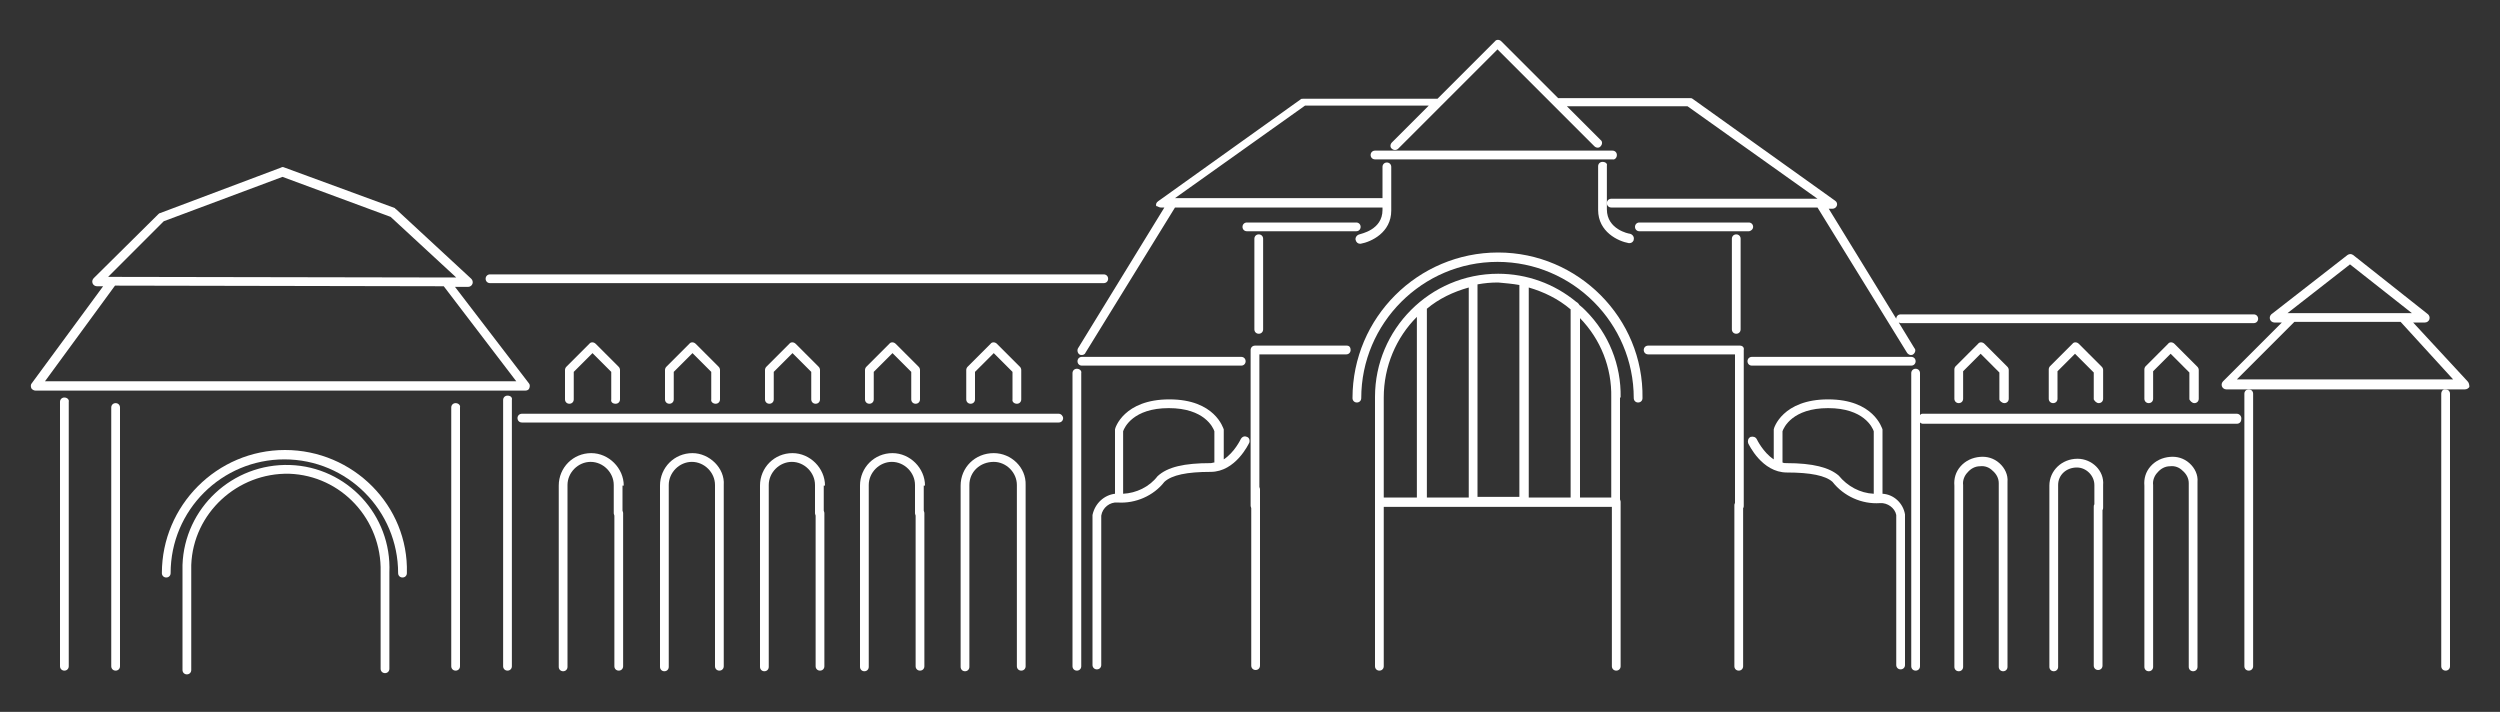 <?xml version="1.0" encoding="UTF-8"?>
<svg xmlns="http://www.w3.org/2000/svg" xmlns:xlink="http://www.w3.org/1999/xlink" version="1.1" id="MKG_Logo" x="0px" y="0px" width="400px" height="113.9px" viewBox="0 0 400 113.9" style="enable-background:new 0 0 400 113.9;" xml:space="preserve">
<rect x="0" y="0" width="400" height="113.9" fill="#333333" stroke="none"/>
<style type="text/css">
	.st0{fill:#FFFFFF;}
</style>
<g>
	<path class="st0" d="M259.3,63.6c0.1-5.2-1.9-10.2-5.6-13.9c-0.3-0.3-0.6-0.6-1-0.9c-0.1-0.2-0.3-0.4-0.5-0.5   c-3.5-2.9-7.9-4.5-12.5-4.5c-10.9,0-19.7,8.9-19.7,19.7v16.8v26.3c0,0.4,0.3,0.7,0.7,0.7c0.4,0,0.7-0.3,0.7-0.7V81.1h36.5v25.5   c0,0.4,0.3,0.7,0.7,0.7s0.7-0.3,0.7-0.7V80.3c0-0.2-0.1-0.3-0.1-0.4V63.6z M251.3,79.6h-6.7V46c2.4,0.7,4.7,1.8,6.7,3.5V79.6z    M243.1,45.6v33.9h-6.7v-34c1.1-0.2,2.1-0.3,3.3-0.3C240.8,45.3,242,45.4,243.1,45.6z M228.3,49.4c1.9-1.6,4.2-2.7,6.7-3.4v33.6   h-6.7V49.4z M221.4,63.6c0-5,2-9.6,5.3-12.9v28.9h-5.3V63.6z M257.8,79.6h-5V50.9c3.3,3.4,5.1,7.9,5,12.7V79.6z"></path>
	<path class="st0" d="M239.7,40.4c-12.8,0-23.3,10.4-23.3,23.3c0,0.4,0.3,0.7,0.7,0.7c0.4,0,0.7-0.3,0.7-0.7   c0-12,9.8-21.8,21.8-21.8c12,0,21.8,9.8,21.8,21.8c0,0.4,0.3,0.7,0.7,0.7s0.7-0.3,0.7-0.7C263,50.9,252.5,40.4,239.7,40.4z"></path>
	<path class="st0" d="M46.4,74.4c-9.2-0.3-16.9,6.9-17.2,16v16.8c0,0.4,0.3,0.7,0.7,0.7c0.4,0,0.7-0.3,0.7-0.7V90.4   c0.3-8.3,7.4-14.8,15.7-14.6c8.3,0.3,14.8,7.3,14.6,15.7V107c0,0.4,0.3,0.7,0.7,0.7c0.4,0,0.7-0.3,0.7-0.7V91.6   C62.7,82.4,55.5,74.7,46.4,74.4z"></path>
	<path class="st0" d="M45.6,72c-10.9,0-19.7,8.9-19.7,19.7c0,0.4,0.3,0.7,0.7,0.7c0.4,0,0.7-0.3,0.7-0.7c0-10.1,8.2-18.2,18.2-18.2   c10.1,0,18.2,8.2,18.2,18.2c0,0.4,0.3,0.7,0.7,0.7s0.7-0.3,0.7-0.7C65.4,80.9,56.5,72,45.6,72z"></path>
	<path class="st0" d="M278.4,55.3h-14.7c-0.4,0-0.7,0.3-0.7,0.7s0.3,0.7,0.7,0.7h13.9v23.8c-0.1,0.1-0.1,0.3-0.1,0.4v25.7   c0,0.4,0.3,0.7,0.7,0.7c0.4,0,0.7-0.3,0.7-0.7V81.3c0.1-0.1,0.1-0.3,0.1-0.4V56C279.1,55.6,278.8,55.3,278.4,55.3z"></path>
	<path class="st0" d="M277.1,38.2v14.5c0,0.4,0.3,0.7,0.7,0.7c0.4,0,0.7-0.3,0.7-0.7V38.2c0-0.4-0.3-0.7-0.7-0.7   C277.4,37.5,277.1,37.8,277.1,38.2z"></path>
	<path class="st0" d="M280.5,36.3c0-0.4-0.3-0.7-0.7-0.7h-17.5c-0.4,0-0.7,0.3-0.7,0.7s0.3,0.7,0.7,0.7h17.5   C280.1,37,280.5,36.7,280.5,36.3z"></path>
	<path class="st0" d="M215.5,55.3h-14.7c-0.4,0-0.7,0.3-0.7,0.7v24.9c0,0.2,0.1,0.3,0.1,0.4v25.2c0,0.4,0.3,0.7,0.7,0.7   c0.4,0,0.7-0.3,0.7-0.7V78.3c0-0.2-0.1-0.3-0.1-0.4V56.7h13.9c0.4,0,0.7-0.3,0.7-0.7S215.9,55.3,215.5,55.3z"></path>
	<path class="st0" d="M200.7,38.2v14.5c0,0.4,0.3,0.7,0.7,0.7s0.7-0.3,0.7-0.7V38.2c0-0.4-0.3-0.7-0.7-0.7S200.7,37.8,200.7,38.2z"></path>
	<path class="st0" d="M217.7,36.3c0-0.4-0.3-0.7-0.7-0.7h-17.5c-0.4,0-0.7,0.3-0.7,0.7s0.3,0.7,0.7,0.7H217   C217.4,37,217.7,36.7,217.7,36.3z"></path>
	<path class="st0" d="M258.7,24.8c0-0.4-0.3-0.7-0.7-0.7h-38c-0.4,0-0.7,0.3-0.7,0.7c0,0.4,0.3,0.7,0.7,0.7h38   C258.3,25.6,258.7,25.3,258.7,24.8z"></path>
	<path class="st0" d="M256.4,25.9c-0.4,0-0.7,0.3-0.7,0.7v7c0,3.5,3.2,5,4.9,5.3c0,0,0.1,0,0.1,0c0.4,0,0.7-0.3,0.7-0.6   c0.1-0.4-0.2-0.8-0.6-0.9c-0.2,0-3.7-0.7-3.7-3.9v-1.2v-5.8C257.2,26.2,256.9,25.9,256.4,25.9z"></path>
	<path class="st0" d="M280.3,58.5h25.5c0.4,0,0.7-0.3,0.7-0.7c0-0.4-0.3-0.7-0.7-0.7h-25.5c-0.4,0-0.7,0.3-0.7,0.7   C279.6,58.2,279.9,58.5,280.3,58.5z"></path>
	<path class="st0" d="M172.3,59c-0.4,0-0.7,0.3-0.7,0.7v46.9c0,0.4,0.3,0.7,0.7,0.7c0.4,0,0.7-0.3,0.7-0.7V59.7   C173.1,59.3,172.7,59,172.3,59z"></path>
	<path class="st0" d="M185.7,33.2h0.6l-13.8,22.5c-0.2,0.3-0.1,0.8,0.2,1c0.1,0.1,0.3,0.1,0.4,0.1c0.2,0,0.5-0.1,0.6-0.4L188,33.2h0   h33.1h0.1v0.4c0,3.2-3.5,3.8-3.7,3.9c-0.4,0.1-0.7,0.5-0.6,0.9c0.1,0.4,0.4,0.6,0.7,0.6c0,0,0.1,0,0.1,0c1.7-0.3,4.9-1.8,4.9-5.3   v-7c0-0.4-0.3-0.7-0.7-0.7c-0.4,0-0.7,0.3-0.7,0.7v5h-0.1h-33.1H188l20.8-14.8h19.8l-5.9,5.9c-0.3,0.3-0.3,0.8,0,1   c0.1,0.1,0.3,0.2,0.5,0.2s0.4-0.1,0.5-0.2l15.9-15.9l8.8,8.8c0,0,0,0,0,0l6.7,6.7c0.3,0.3,0.8,0.3,1,0c0.3-0.3,0.3-0.8,0-1   l-5.4-5.4h19.3l20.8,14.8h-33c-0.4,0-0.7,0.3-0.7,0.7s0.3,0.7,0.7,0.7h33l14.3,23.2c0.1,0.2,0.4,0.4,0.6,0.4c0.1,0,0.3,0,0.4-0.1   c0.3-0.2,0.5-0.7,0.2-1l-2.5-4.1c0.1,0,0.2,0.1,0.3,0.1h56.5c0.4,0,0.7-0.3,0.7-0.7c0-0.4-0.3-0.7-0.7-0.7h-56.5   c-0.4,0-0.7,0.3-0.7,0.7l-10.8-17.6h0.6c0.3,0,0.6-0.2,0.7-0.5c0.1-0.3,0-0.6-0.3-0.8l-22.8-16.3c-0.1-0.1-0.3-0.1-0.4-0.1h-21.1   l-9.1-9.1c-0.3-0.3-0.8-0.3-1,0l-9.2,9.2c0,0-0.1,0-0.1,0h-21.4c-0.2,0-0.3,0-0.4,0.1l-22.8,16.3c-0.3,0.2-0.4,0.5-0.3,0.8   C185.1,32.9,185.4,33.2,185.7,33.2z"></path>
	<path class="st0" d="M199.3,57.8c0-0.4-0.3-0.7-0.7-0.7h-25.5c-0.4,0-0.7,0.3-0.7,0.7c0,0.4,0.3,0.7,0.7,0.7h25.5   C199,58.5,199.3,58.2,199.3,57.8z"></path>
	<path class="st0" d="M199.5,69.9c-0.4-0.2-0.8,0-1,0.4c0,0-1,2.1-2.7,3.2v-4.6c0-0.1,0-0.1,0-0.2c-0.1-0.2-1.4-4.8-8.7-4.8   c-7.3,0-8.7,4.6-8.7,4.8c0,0.1,0,0.1,0,0.2V79c-1.7,0.2-3.2,1.5-3.6,3.4v24c0,0.4,0.3,0.7,0.7,0.7c0.4,0,0.7-0.3,0.7-0.7V82.7   l0-0.2c0.2-1.3,1.4-2.2,2.6-2.1c2.9,0.2,5.8-1.1,7.5-3.3c1.2-1.1,3.6-1.6,7.4-1.6c4,0,6.1-4.5,6.2-4.7   C200,70.5,199.9,70,199.5,69.9z M185.2,76.2c-1.3,1.7-3.4,2.7-5.5,2.8V69c0.2-0.6,1.6-3.7,7.3-3.7c5.7,0,7.1,3.1,7.3,3.7v5   c-0.2,0-0.4,0.1-0.6,0.1C189.5,74.1,186.8,74.7,185.2,76.2z"></path>
	<path class="st0" d="M301.2,79V68.9c0-0.1,0-0.1,0-0.2c-0.1-0.2-1.4-4.8-8.7-4.8c-7.3,0-8.7,4.6-8.7,4.8c0,0.1,0,0.1,0,0.2v4.6   c-1.7-1.1-2.7-3.2-2.7-3.2c-0.2-0.4-0.6-0.5-1-0.4c-0.4,0.2-0.5,0.6-0.4,1c0.1,0.2,2.2,4.7,6.2,4.7c3.8,0,6.2,0.5,7.3,1.5   c1.8,2.3,4.7,3.6,7.6,3.4c1.2-0.1,2.4,0.8,2.6,1.9v24c0,0.4,0.3,0.7,0.7,0.7s0.7-0.3,0.7-0.7V82.7l0-0.4   C304.5,80.5,303,79.1,301.2,79z M294.2,76.1c-1.5-1.3-4.1-2-8.4-2c-0.2,0-0.4,0-0.6-0.1v-5c0.2-0.6,1.6-3.7,7.3-3.7   c5.7,0,7.1,3.1,7.3,3.7v10C297.6,78.9,295.6,77.8,294.2,76.1z"></path>
	<path class="st0" d="M357.9,66.2h-50.3c-0.2,0-0.3,0.1-0.4,0.2v-6.7c0-0.4-0.3-0.7-0.7-0.7c-0.4,0-0.7,0.3-0.7,0.7v46.9   c0,0.4,0.3,0.7,0.7,0.7c0.4,0,0.7-0.3,0.7-0.7v-39c0.1,0.1,0.3,0.2,0.4,0.2h50.3c0.4,0,0.7-0.3,0.7-0.7   C358.7,66.6,358.3,66.2,357.9,66.2z"></path>
	<path class="st0" d="M394.8,61l-8.7-9.4h1.9c0.3,0,0.6-0.2,0.7-0.5c0.1-0.3,0-0.6-0.2-0.8l-12-9.5c-0.3-0.2-0.6-0.2-0.9,0   l-12.2,9.5c-0.2,0.2-0.3,0.5-0.2,0.8c0.1,0.3,0.4,0.5,0.7,0.5h1.2l-9.4,9.4c-0.2,0.2-0.3,0.5-0.2,0.8c0.1,0.3,0.4,0.5,0.7,0.5h3.7   h31.5h3c0.3,0,0.6-0.2,0.7-0.4C395.1,61.5,395,61.2,394.8,61z M376,42.3l9.9,7.8H366L376,42.3z M357.9,60.7l9.2-9.2h17l8.4,9.2   H357.9z"></path>
	<path class="st0" d="M359.1,63v43.6c0,0.4,0.3,0.7,0.7,0.7s0.7-0.3,0.7-0.7V63c0-0.4-0.3-0.7-0.7-0.7S359.1,62.6,359.1,63z"></path>
	<path class="st0" d="M390.6,63v43.6c0,0.4,0.3,0.7,0.7,0.7c0.4,0,0.7-0.3,0.7-0.7V63c0-0.4-0.3-0.7-0.7-0.7   C390.9,62.2,390.6,62.6,390.6,63z"></path>
	<path class="st0" d="M78.4,45.3h98.2c0.4,0,0.7-0.3,0.7-0.7c0-0.4-0.3-0.7-0.7-0.7H78.4c-0.4,0-0.7,0.3-0.7,0.7   C77.7,45,78,45.3,78.4,45.3z"></path>
	<path class="st0" d="M169.4,66.2H83.5c-0.4,0-0.7,0.3-0.7,0.7c0,0.4,0.3,0.7,0.7,0.7h85.9c0.4,0,0.7-0.3,0.7-0.7   C170.1,66.6,169.8,66.2,169.4,66.2z"></path>
	<path class="st0" d="M84.7,62.1c0.1-0.3,0.1-0.6-0.1-0.8L72.8,45.9l2.1,0h0c0.3,0,0.6-0.2,0.7-0.5c0.1-0.3,0-0.6-0.2-0.8l-12-11.1   c-0.1-0.1-0.2-0.1-0.2-0.2l-17.7-6.5c-0.2-0.1-0.4-0.1-0.5,0l-19.4,7.3c-0.1,0-0.2,0.1-0.3,0.2L15,44.5c-0.2,0.2-0.3,0.5-0.2,0.8   c0.1,0.3,0.4,0.5,0.7,0.5l1,0L5.1,61.3c-0.2,0.2-0.2,0.5-0.1,0.8c0.1,0.2,0.4,0.4,0.7,0.4h78.3C84.3,62.5,84.6,62.4,84.7,62.1z    M26.2,35.4l19-7.1l17.3,6.4L73,44.4l-55.7-0.1L26.2,35.4z M7.2,61l11.2-15.3l52.6,0.1L82.6,61H7.2z"></path>
	<path class="st0" d="M81.2,63.3c-0.4,0-0.7,0.3-0.7,0.7v42.6c0,0.4,0.3,0.7,0.7,0.7s0.7-0.3,0.7-0.7V64   C82,63.6,81.7,63.3,81.2,63.3z"></path>
	<path class="st0" d="M72.9,64.5c-0.4,0-0.7,0.3-0.7,0.7v41.4c0,0.4,0.3,0.7,0.7,0.7s0.7-0.3,0.7-0.7V65.2   C73.7,64.8,73.3,64.5,72.9,64.5z"></path>
	<path class="st0" d="M18.5,64.5c-0.4,0-0.7,0.3-0.7,0.7v41.4c0,0.4,0.3,0.7,0.7,0.7c0.4,0,0.7-0.3,0.7-0.7V65.2   C19.2,64.8,18.9,64.5,18.5,64.5z"></path>
	<path class="st0" d="M10.3,63.6c-0.4,0-0.7,0.3-0.7,0.7v42.3c0,0.4,0.3,0.7,0.7,0.7c0.4,0,0.7-0.3,0.7-0.7V64.3   C11.1,63.9,10.7,63.6,10.3,63.6z"></path>
	<path class="st0" d="M98.5,64.6c0.4,0,0.7-0.3,0.7-0.7v-4.7c0-0.2-0.1-0.4-0.2-0.5l-3.7-3.7c-0.3-0.3-0.8-0.3-1,0l-3.7,3.7   c-0.1,0.1-0.2,0.3-0.2,0.5v4.7c0,0.4,0.3,0.7,0.7,0.7c0.4,0,0.7-0.3,0.7-0.7v-4.4l3-3l3,3v4.4C97.7,64.3,98,64.6,98.5,64.6z"></path>
	<path class="st0" d="M99.8,77.7c0-2.8-2.4-5.2-5.2-5.2c-2.9,0-5.2,2.3-5.2,5.2v4.5v24.5c0,0.4,0.3,0.7,0.7,0.7   c0.4,0,0.7-0.3,0.7-0.7V82.1v-4.5c0-2,1.7-3.7,3.7-3.7c2,0,3.7,1.7,3.7,3.7v4.5c0,0.2,0.1,0.3,0.1,0.4v24.1c0,0.4,0.3,0.7,0.7,0.7   c0.4,0,0.7-0.3,0.7-0.7V82.1c0-0.2-0.1-0.3-0.1-0.4V77.7z"></path>
	<path class="st0" d="M162.7,64.6c0.4,0,0.7-0.3,0.7-0.7v-4.7c0-0.2-0.1-0.4-0.2-0.5l-3.7-3.7c-0.3-0.3-0.8-0.3-1,0l-3.7,3.7   c-0.1,0.1-0.2,0.3-0.2,0.5v4.7c0,0.4,0.3,0.7,0.7,0.7c0.4,0,0.7-0.3,0.7-0.7v-4.4l3-3l3,3v4.4C161.9,64.3,162.3,64.6,162.7,64.6z"></path>
	<path class="st0" d="M159,72.5c-3,0-5.3,2.3-5.3,5.2v4.5v24.5c0,0.4,0.3,0.7,0.7,0.7s0.7-0.3,0.7-0.7V82.1v-4.5   c0-2.1,1.7-3.7,3.9-3.7c2,0,3.7,1.7,3.7,3.7v4.5v24.5c0,0.4,0.3,0.7,0.7,0.7c0.4,0,0.7-0.3,0.7-0.7V82.1v-4.5   C164.2,74.8,161.8,72.5,159,72.5z"></path>
	<path class="st0" d="M114.5,64.6c0.4,0,0.7-0.3,0.7-0.7v-4.7c0-0.2-0.1-0.4-0.2-0.5l-3.7-3.7c-0.3-0.3-0.8-0.3-1,0l-3.7,3.7   c-0.1,0.1-0.2,0.3-0.2,0.5v4.7c0,0.4,0.3,0.7,0.7,0.7c0.4,0,0.7-0.3,0.7-0.7v-4.4l3-3l3,3v4.4C113.7,64.3,114.1,64.6,114.5,64.6z"></path>
	<path class="st0" d="M110.8,72.5c-2.9,0-5.2,2.3-5.2,5.2v4.5v24.5c0,0.4,0.3,0.7,0.7,0.7s0.7-0.3,0.7-0.7V82.1v-4.5   c0-2,1.7-3.7,3.7-3.7c2,0,3.7,1.7,3.7,3.7v4.5v24.5c0,0.4,0.3,0.7,0.7,0.7c0.4,0,0.7-0.3,0.7-0.7V82.1v-4.5   C116,74.9,113.5,72.5,110.8,72.5z"></path>
	<path class="st0" d="M130.5,64.6c0.4,0,0.7-0.3,0.7-0.7v-4.7c0-0.2-0.1-0.4-0.2-0.5l-3.7-3.7c-0.3-0.3-0.8-0.3-1,0l-3.7,3.7   c-0.1,0.1-0.2,0.3-0.2,0.5v4.7c0,0.4,0.3,0.7,0.7,0.7c0.4,0,0.7-0.3,0.7-0.7v-4.4l3-3l3,3v4.4C129.8,64.3,130.1,64.6,130.5,64.6z"></path>
	<path class="st0" d="M132,77.7c0-2.8-2.4-5.2-5.2-5.2c-2.9,0-5.2,2.3-5.2,5.2v4.5v24.5c0,0.4,0.3,0.7,0.7,0.7s0.7-0.3,0.7-0.7V82.1   v-4.5c0-2,1.7-3.7,3.7-3.7c2,0,3.7,1.7,3.7,3.7v4.5c0,0.2,0.1,0.3,0.1,0.4v24.1c0,0.4,0.3,0.7,0.7,0.7c0.4,0,0.7-0.3,0.7-0.7V82.1   c0-0.2-0.1-0.3-0.1-0.4V77.7z"></path>
	<path class="st0" d="M146.5,64.6c0.4,0,0.7-0.3,0.7-0.7v-4.7c0-0.2-0.1-0.4-0.2-0.5l-3.7-3.7c-0.3-0.3-0.8-0.3-1,0l-3.7,3.7   c-0.1,0.1-0.2,0.3-0.2,0.5v4.7c0,0.4,0.3,0.7,0.7,0.7c0.4,0,0.7-0.3,0.7-0.7v-4.4l3-3l3,3v4.4C145.8,64.3,146.1,64.6,146.5,64.6z"></path>
	<path class="st0" d="M148,77.7c0-2.8-2.4-5.2-5.2-5.2c-2.9,0-5.2,2.3-5.2,5.2v4.5v24.5c0,0.4,0.3,0.7,0.7,0.7   c0.4,0,0.7-0.3,0.7-0.7V82.1v-4.5c0-2,1.7-3.7,3.7-3.7c2,0,3.7,1.7,3.7,3.7v4.5c0,0.2,0.1,0.3,0.1,0.4v24.1c0,0.4,0.3,0.7,0.7,0.7   c0.4,0,0.7-0.3,0.7-0.7V82.1c0-0.2-0.1-0.3-0.1-0.4V77.7z"></path>
	<path class="st0" d="M320.7,64.5c0.4,0,0.7-0.3,0.7-0.7v-4.6c0-0.2-0.1-0.4-0.2-0.5l-3.7-3.7c-0.3-0.3-0.8-0.3-1,0l-3.6,3.6   c-0.1,0.1-0.2,0.3-0.2,0.5v4.7c0,0.4,0.3,0.7,0.7,0.7c0.4,0,0.7-0.3,0.7-0.7v-4.4l2.8-2.8l3,3v4.3   C319.9,64.1,320.3,64.5,320.7,64.5z"></path>
	<path class="st0" d="M319.9,74.1c-0.9-0.8-2-1.1-3.1-1c-1.2,0.1-2.3,0.6-3.1,1.5c-0.8,0.9-1.1,2-1,3.1v3.6v25.4   c0,0.4,0.3,0.7,0.7,0.7c0.4,0,0.7-0.3,0.7-0.7V81.2l0-3.6c-0.1-0.7,0.2-1.5,0.7-2c0.5-0.6,1.2-1,2-1c0.8-0.1,1.5,0.2,2,0.7   c0.6,0.5,1,1.2,1,2v4v25.4c0,0.4,0.3,0.7,0.7,0.7s0.7-0.3,0.7-0.7V81.2l0-4.1C321.3,76,320.8,74.9,319.9,74.1z"></path>
	<path class="st0" d="M351.1,64.5c0.4,0,0.7-0.3,0.7-0.7v-4.6c0-0.2-0.1-0.4-0.2-0.5l-3.7-3.7c-0.3-0.3-0.8-0.3-1,0l-3.6,3.6   c-0.1,0.1-0.2,0.3-0.2,0.5v4.7c0,0.4,0.3,0.7,0.7,0.7s0.7-0.3,0.7-0.7v-4.4l2.8-2.8l3,3v4.3C350.4,64.1,350.7,64.5,351.1,64.5z"></path>
	<path class="st0" d="M350.3,74.1c-0.9-0.8-2-1.1-3.1-1c-1.2,0.1-2.3,0.6-3.1,1.5c-0.8,0.9-1.1,2-1,3.1v3.6v25.4   c0,0.4,0.3,0.7,0.7,0.7s0.7-0.3,0.7-0.7V81.2l0-3.6c-0.1-0.7,0.2-1.5,0.7-2c0.5-0.6,1.2-1,2-1c0.8-0.1,1.5,0.2,2,0.7   c0.6,0.5,1,1.2,1,2v4v25.4c0,0.4,0.3,0.7,0.7,0.7c0.4,0,0.7-0.3,0.7-0.7V81.2l0-4.1C351.7,76,351.2,74.9,350.3,74.1z"></path>
	<path class="st0" d="M335.8,64.5c0.4,0,0.7-0.3,0.7-0.7v-4.6c0-0.2-0.1-0.4-0.2-0.5l-3.7-3.7c-0.3-0.3-0.8-0.3-1,0l-3.6,3.6   c-0.1,0.1-0.2,0.3-0.2,0.5v4.7c0,0.4,0.3,0.7,0.7,0.7s0.7-0.3,0.7-0.7v-4.4l2.8-2.8l3,3v4.3C335.1,64.1,335.4,64.5,335.8,64.5z"></path>
	<path class="st0" d="M332.4,73.4c-2.5,0-4.5,1.9-4.5,4.3v3.6v25.4c0,0.4,0.3,0.7,0.7,0.7s0.7-0.3,0.7-0.7V81.2v-3.6   c0-1.6,1.3-2.8,3-2.8c1.5,0,2.8,1.3,2.8,2.8v3.1c-0.1,0.1-0.1,0.3-0.1,0.4v25.4c0,0.4,0.3,0.7,0.7,0.7s0.7-0.3,0.7-0.7V81.6   c0.1-0.1,0.1-0.3,0.1-0.4v-3.6C336.7,75.3,334.7,73.4,332.4,73.4z"></path>
</g>
</svg>
